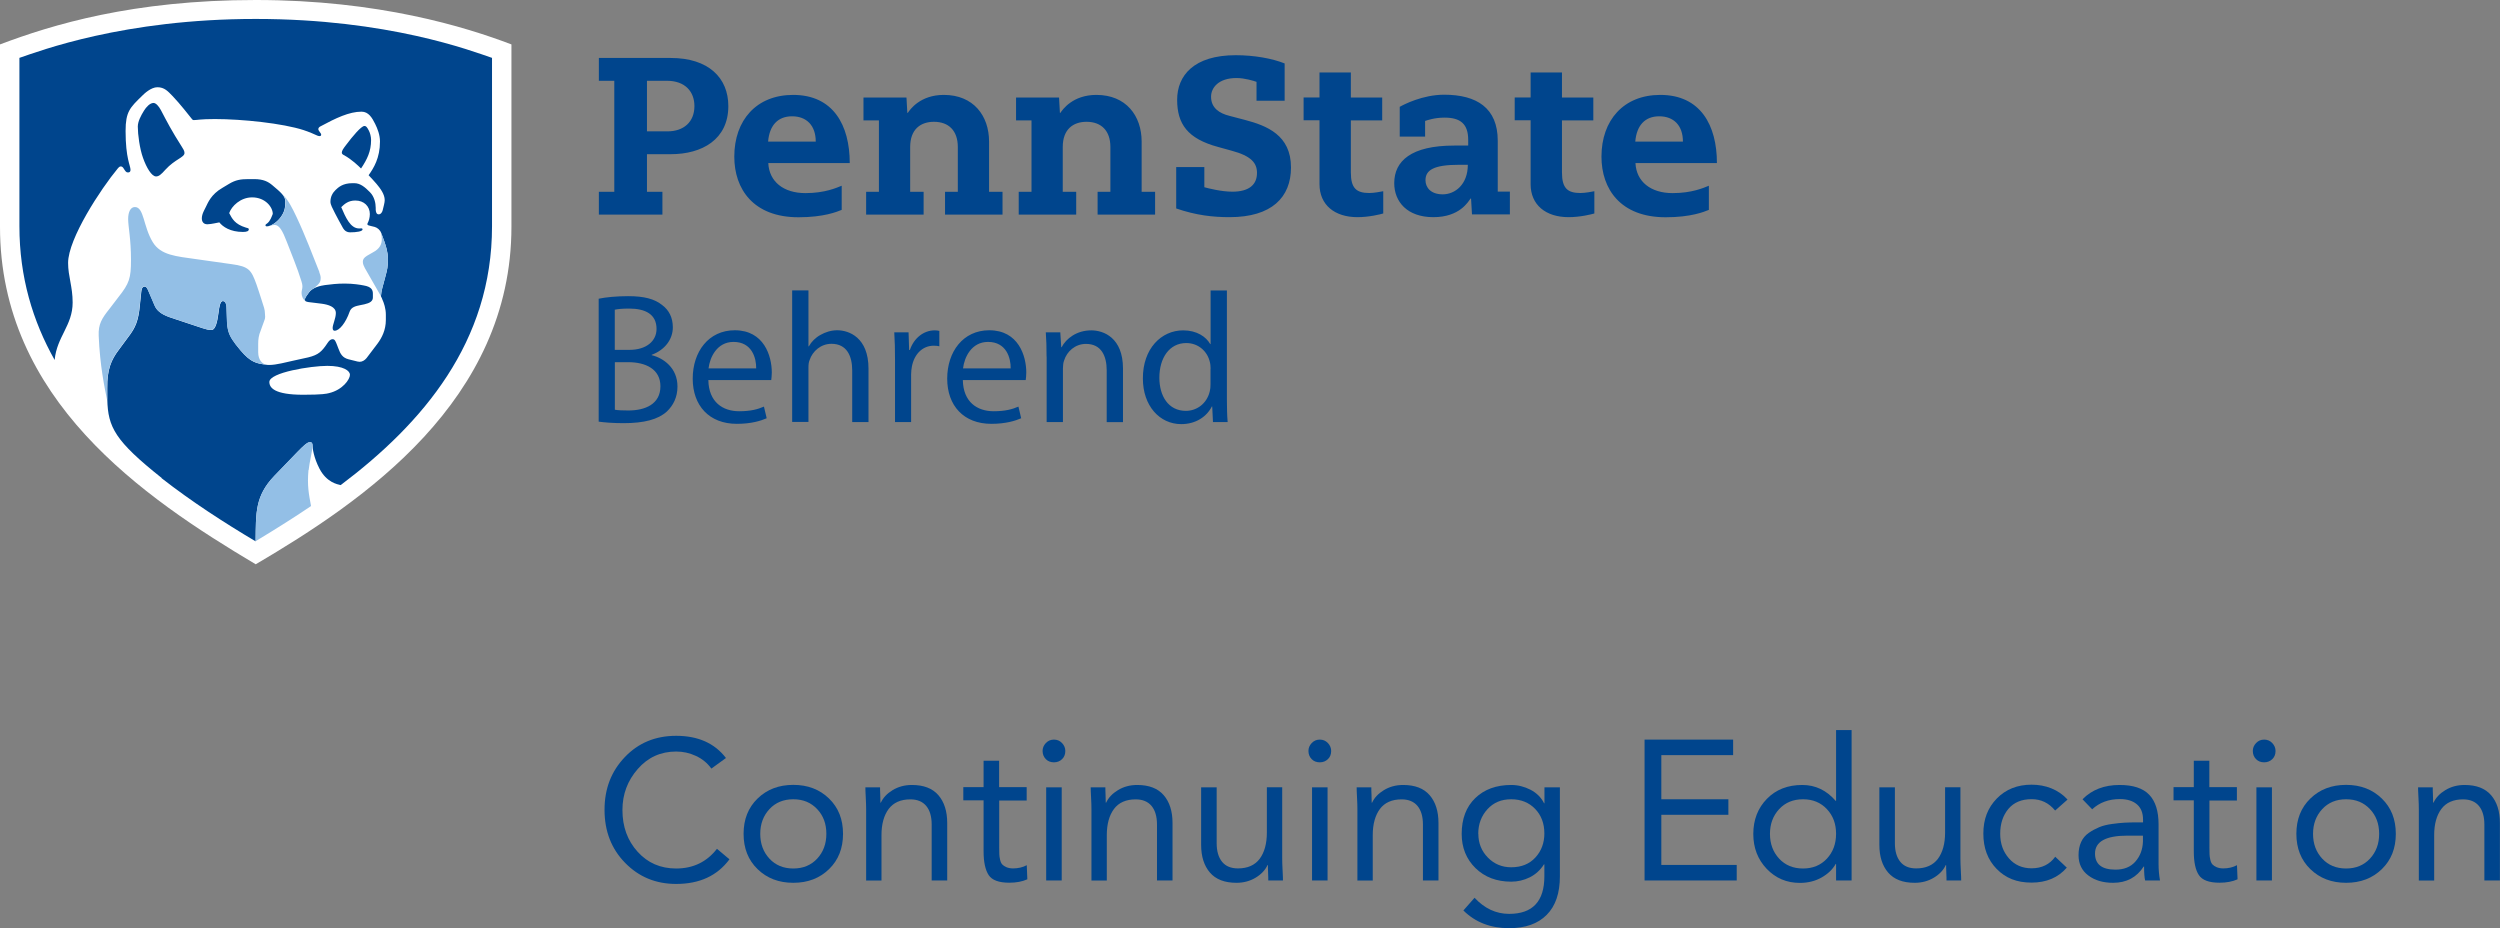 <?xml version="1.0" encoding="UTF-8"?> <svg xmlns="http://www.w3.org/2000/svg" id="Layer_1" viewBox="0 0 263.96 98"><rect x="0" y="0" width="263.96" height="98" fill="#808080" stroke="none"/><g><g><path d="M27,59.58C15.06,52.48,0,42.16,0,23.93V4.69C5.51,2.61,14.02,0,27,0s22.14,2.84,27,4.69V23.93c0,18.38-15.64,28.97-27,35.65Z" style="fill:#fff;"></path><g><path d="M35.12,34.66c0-.41,.34-1.04,.34-1.61,0-.67-.83-.89-1.47-.98-1.35-.19-1.8-.13-1.8-.42,0-.21,.18-.42,.43-.77,.36-.52,1.23-.72,1.69-.78,.61-.08,1.28-.16,2.08-.16,.9,0,1.67,.13,2.02,.2,.83,.14,.96,.49,.96,.88v.39c0,.39-.32,.59-.9,.72-.14,.03-.35,.07-.44,.09-.42,.09-.94,.17-1.12,.7-.39,1.13-1.08,2.02-1.59,2-.09,0-.19-.07-.19-.24Zm1.19-18.28s-.22-.09-.22-.26c0-.2,.14-.41,.44-.8,.68-.91,1.61-2.02,1.95-2.02,.17,0,.27,.11,.47,.5,.12,.23,.23,.62,.23,.98,0,1.21-.42,2.05-1.06,3.01-.32-.31-.92-.91-1.8-1.41Zm-19.84,2.25c.3,0,.54-.2,.99-.71,1.03-1.13,2.02-1.29,2.02-1.77,0-.22-.14-.43-.28-.65-1.09-1.71-1.56-2.63-2.21-3.87-.24-.45-.54-.76-.78-.76-.38,0-.78,.44-1.01,.82-.33,.53-.65,1.14-.65,1.68,0,.83,.2,2.33,.55,3.3,.37,1.04,.91,1.96,1.38,1.96Zm12.33,3.95c0-.71-.79-1.74-2.18-1.74-1.23,0-2.17,.93-2.42,1.66,.3,.57,.58,1.17,1.76,1.53,.16,.05,.31,.05,.31,.18,0,.19-.2,.28-.62,.28-1.34,0-2.13-.55-2.49-1.01-.35,.05-.75,.18-1.25,.2-.41,.01-.6-.26-.6-.62,0-.24,.07-.49,.21-.78,.08-.16,.16-.32,.22-.44,.21-.41,.53-1.31,1.75-2.01,.14-.08,.51-.3,.7-.42,.69-.41,1.21-.5,2.04-.5h.6c.99,0,1.49,.28,1.92,.64,.88,.74,1.37,1.15,1.37,1.7,0,.61-.03,1.08-.52,1.73-.42,.55-1.04,.92-1.43,.92-.11,0-.14-.06-.14-.12,0-.08,.09-.13,.19-.2,.33-.26,.47-.73,.58-.99Zm5.93,18.93c-.23,.06-.69,.17-2.71,.17-3.06,0-3.58-.75-3.58-1.35,0-1,4.39-1.7,6.12-1.7s2.39,.53,2.39,.94c0,.47-.75,1.59-2.22,1.94Zm-17.68,8.97c3.19,2.49,6.6,4.69,9.94,6.68h0c.03-3-.07-4.77,1.97-6.9,.82-.86,1.67-1.74,2.44-2.53,.58-.6,1.04-1.04,1.32-1.04,.19,0,.28,.1,.28,.36s.12,1.25,.73,2.43c.76,1.46,1.88,1.65,2.24,1.74,8.7-6.55,15.98-15.12,15.98-27.32V6.11c-2.15-.73-10.96-4.11-24.95-4.11S4.19,5.39,2.05,6.11V23.89c0,5.36,1.41,10.02,3.72,14.12,.23-2.47,1.9-3.64,1.9-6.07,0-1.69-.48-2.76-.48-4.18,0-2.56,3.46-7.83,5.25-9.98,.05-.06,.17-.21,.31-.21,.13,0,.23,.09,.3,.21,.18,.28,.26,.43,.46,.43s.27-.11,.27-.28c0-.45-.52-1.19-.52-4.1,0-2.04,.47-2.47,1.74-3.71,.23-.23,.94-.91,1.62-.91,.75,0,1.12,.44,1.59,.92,.78,.8,1.87,2.21,2.05,2.43,.05,.06,.09,.12,.2,.12,.36,0,.66-.11,2.24-.11,2.86,0,7.16,.45,9.37,1.17,1.14,.37,1.38,.63,1.68,.63,.15,0,.16-.1,.16-.17,0-.14-.3-.38-.3-.57,0-.13,.11-.23,.21-.28,1.65-.89,3.06-1.56,4.35-1.56,.75,0,1.12,.65,1.44,1.29,.25,.5,.51,1.17,.51,1.86,0,1.75-.67,2.81-1.2,3.56,.25,.26,.62,.66,.84,.92,.39,.47,.86,1.08,.86,1.71,0,.27-.13,.7-.21,1.05-.03,.15-.17,.46-.43,.45-.24,0-.3-.27-.31-.5,0-.05,0-.15,0-.18,0-.5-.14-1.19-.61-1.66-.54-.55-1.03-.95-1.65-.95h-.21c-1.02,0-1.49,.45-1.77,.72-.31,.3-.54,.7-.54,1.24,0,.31,.21,.67,.49,1.23,.17,.33,.59,1.12,.82,1.52,.2,.35,.46,.48,.75,.48,.71,0,1.33-.1,1.33-.31,0-.06-.03-.11-.13-.11-.04,0-.14,.01-.23,.01-.93,0-1.43-1.18-1.89-2.25,.36-.35,.76-.7,1.49-.7,.92,0,1.53,.62,1.53,1.43,0,.4-.12,.74-.2,.89-.04,.08-.06,.12-.06,.17,0,.13,.16,.15,.41,.21,.09,.02,.26,.06,.37,.09,.27,.08,.56,.31,.68,.64,.08,.22,.27,.72,.31,.84,.15,.46,.4,1.12,.4,1.92s-.06,1.06-.28,1.88c-.29,1.05-.41,1.46-.46,2.04,.1,.18,.11,.23,.15,.34,.16,.34,.37,.95,.37,1.61v.55c0,1.06-.42,1.88-.88,2.5-.36,.48-.87,1.16-1.16,1.53-.19,.23-.45,.39-.73,.39-.14,0-.3-.05-.46-.09-.18-.04-.56-.14-.72-.18-.62-.16-.85-.56-1.05-1.11-.03-.08-.12-.31-.15-.39-.15-.38-.23-.62-.47-.62-.18,0-.35,.12-.52,.38-.62,.93-.96,1.27-2.05,1.54-.38,.09-1.16,.26-1.59,.35-.66,.15-1.82,.45-2.48,.45-.14,0-.29,0-.44-.03-.9-.13-1.54-.19-2.65-1.52-1.54-1.84-1.38-2.09-1.47-4.57-.01-.28-.1-.62-.39-.62-.26,0-.37,.53-.46,1.27-.11,.87-.31,1.78-.74,1.78-.3,0-.5-.05-.97-.2-.56-.18-1.95-.65-2.68-.89-1-.33-1.95-.59-2.34-1.47-.18-.42-.51-1.19-.68-1.59-.12-.28-.21-.43-.39-.43-.27,0-.32,.31-.35,.56-.03,.28-.1,.93-.14,1.34-.15,1.73-.49,2.46-1.23,3.42-.33,.44-.65,.89-1.02,1.38-.77,1.02-1.23,2.05-1.2,4.02,0,.13,0,.86,0,1.2,.07,2.93,.81,4.36,5.75,8.29Z" style="fill:#00458d;"></path><path d="M40.25,24.59h0c.08,.22,.27,.72,.31,.84,.15,.46,.4,1.12,.4,1.92s-.06,1.06-.28,1.88c-.29,1.05-.41,1.46-.46,2.04-.08-.16-1.58-2.75-1.7-2.97-.11-.21-.21-.42-.21-.66,0-.26,.11-.42,.43-.63,.19-.12,.44-.26,.61-.35,.77-.4,.96-.89,.96-1.41,0-.22-.03-.45-.07-.67Zm-6.54,4.14c.08,.2,.15,.44,.15,.61,0,.39-.1,.51-.31,.74-.13,.11-.27,.24-.4,.36-.21,.11-.4,.26-.53,.44-.25,.35-.43,.57-.43,.77,0,.06,.02,.11,.07,.15-.3-.22-.42-.56-.42-.87,0-.27,.09-.42,.09-.67,0-.22-.06-.43-.1-.55-.42-1.39-1.12-3.05-1.55-4.18-.44-1.15-.79-1.78-1.28-1.78-.28,0-.52,.14-.81,.14,.4,0,1.01-.37,1.43-.92,.49-.65,.52-1.11,.52-1.73,0-.26-.11-.49-.31-.73,.63,.64,1.03,1.46,1.46,2.36,.94,1.98,1.75,4.16,2.43,5.85Zm-22.4,13.44c0-.34,0-1.07,0-1.2-.02-1.97,.44-3.01,1.2-4.02,.37-.49,.69-.94,1.02-1.38,.73-.96,1.08-1.7,1.23-3.42,.04-.4,.11-1.05,.14-1.34,.03-.25,.09-.56,.35-.56,.19,0,.27,.15,.39,.43,.17,.4,.5,1.18,.68,1.59,.38,.88,1.34,1.14,2.34,1.47,.73,.24,2.12,.71,2.68,.89,.46,.15,.66,.2,.97,.2,.43,0,.63-.91,.74-1.78,.09-.74,.21-1.27,.46-1.27,.29,0,.38,.35,.39,.62,.09,2.48-.07,2.74,1.47,4.57,1.12,1.33,1.76,1.39,2.65,1.52-.33-.1-.76-.49-.76-1.3v-.89c0-.45,.05-.9,.27-1.41,.1-.24,.23-.68,.34-.94,.2-.45,.1-.57,.1-.89,0-.34-.11-.67-.38-1.48-.14-.42-.32-1.02-.5-1.52-.56-1.55-.78-1.92-2.64-2.17-.6-.08-3.21-.45-3.75-.53-2.09-.3-3.72-.4-4.57-1.79-1.02-1.67-.91-3.71-1.89-3.71-.46,0-.71,.52-.71,1.27,0,.79,.3,2.08,.3,4.32,0,1.93-.18,2.47-1.31,3.9-.29,.37-.69,.91-.94,1.23-.84,1.05-1.21,1.65-1.16,2.87,.13,3.18,.63,5.51,.87,6.72Zm21.28,7.46c.07-.78,.41-2.07,.41-2.6h0c0-.26-.09-.36-.28-.36-.27,0-.74,.45-1.32,1.04-.77,.79-1.61,1.67-2.44,2.53-2.03,2.13-1.94,3.9-1.97,6.9h0c2.26-1.36,4.32-2.67,5.85-3.71-.23-1.25-.42-2.15-.27-3.8Z" style="fill:#93bfe6;"></path></g></g><path d="M64.86,8.53h-1.63v-2.41h7.59c3.99,0,6.08,2.1,6.08,5.08,0,3.54-2.79,5.08-6.08,5.08h-2.51v3.97h1.63v2.41h-6.71v-2.41h1.63V8.53Zm5.61,5.34c1.72,0,2.85-.99,2.85-2.67,0-1.52-.98-2.67-2.9-2.67h-2.11v5.34h2.16Zm10.65,3.35c.09,1.96,1.61,3.17,3.92,3.17,2.04,0,3.29-.56,3.83-.78v2.55c-.5,.2-1.88,.78-4.56,.78-4.77,0-6.78-2.98-6.78-6.4,0-3.85,2.34-6.52,6.21-6.52,4.25,0,5.98,3.21,5.98,7.2h-8.6Zm5.01-2.27c0-1.7-.97-2.67-2.5-2.67s-2.39,.99-2.53,2.67h5.03Zm86.55,2.27c.09,1.96,1.61,3.17,3.92,3.17,2.04,0,3.29-.56,3.83-.78v2.55c-.5,.2-1.88,.78-4.56,.78-4.77,0-6.78-2.98-6.78-6.4,0-3.85,2.34-6.52,6.21-6.52,4.25,0,5.98,3.21,5.98,7.2h-8.6Zm5.01-2.27c0-1.7-.97-2.67-2.5-2.67s-2.39,.99-2.53,2.67h5.03Zm-84.91-2.24h-1.61v-2.41h4.54l.09,1.62h.05c.22-.34,1.3-1.9,3.8-1.9,3.14,0,4.78,2.21,4.78,4.93v5.3h1.42v2.41h-6.07v-2.41h1.35v-4.73c0-1.72-.96-2.66-2.52-2.66-1.42,0-2.51,.8-2.51,2.66v4.73h1.42v2.41h-6.07v-2.41h1.35v-7.54Zm16.11,0h-1.61v-2.41h4.54l.09,1.62h.05c.22-.34,1.3-1.9,3.8-1.9,3.14,0,4.78,2.21,4.78,4.93v5.3h1.42v2.41h-6.07v-2.41h1.35v-4.73c0-1.72-.96-2.66-2.52-2.66-1.42,0-2.51,.8-2.51,2.66v4.73h1.42v2.41h-6.07v-2.41h1.35v-7.54Zm52.72-5.06h3.31v2.65h3.31v2.41h-3.31v5.5c0,1.66,.58,2.17,1.95,2.17,.51,0,1.22-.14,1.47-.19v2.35c-.27,.08-1.47,.39-2.72,.39-2.43,0-4.01-1.31-4.01-3.48v-6.75h-1.68v-2.41h1.68v-2.65Zm-22.29,0h3.31v2.65h3.31v2.41h-3.31v5.5c0,1.66,.58,2.17,1.95,2.17,.51,0,1.21-.14,1.47-.19v2.35c-.27,.08-1.47,.39-2.72,.39-2.43,0-4.01-1.31-4.01-3.48v-6.75h-1.68v-2.41h1.68v-2.65Zm15.7,7.13c0-1.71-.83-2.36-2.5-2.36-1.07,0-1.83,.28-2.05,.35v1.65h-2.68v-3.14c.44-.25,2.43-1.28,4.69-1.28,3.44,0,5.66,1.4,5.66,4.86v5.37h1.28v2.41h-4l-.1-1.68h-.05c-.25,.34-1.15,1.97-3.93,1.97s-4.13-1.65-4.13-3.59c0-2.35,1.8-3.97,6.33-3.97h1.48v-.59Zm-.97,2.62c-2.69,0-3.54,.57-3.54,1.63,0,.73,.52,1.49,1.82,1.49s2.65-1.04,2.65-3.12h-.92Zm-21.39-8.76c-.25-.09-1.22-.4-2.1-.4-1.92,0-2.69,1.04-2.69,1.97,0,1.2,.89,1.76,1.93,2.02l1.64,.43c2.31,.61,4.87,1.6,4.87,5.02,0,3.14-2.02,5.25-6.49,5.25-1.73,0-3.52-.19-5.63-.92v-4.37h2.97v2.13c.47,.13,1.82,.47,2.96,.47,1.75,0,2.6-.73,2.6-1.98,0-1.04-.59-1.79-2.69-2.35l-1.41-.39c-3.23-.87-4.33-2.43-4.33-4.98s1.75-4.71,6.19-4.71c1.91,0,3.81,.33,5.16,.87v3.94h-2.97v-2.01ZM63.21,31.54c.74-.16,1.92-.27,3.11-.27,1.7,0,2.8,.29,3.62,.96,.68,.51,1.1,1.29,1.1,2.33,0,1.27-.84,2.39-2.23,2.9v.04c1.25,.31,2.72,1.35,2.72,3.31,0,1.14-.45,2-1.12,2.64-.92,.84-2.41,1.23-4.56,1.23-1.17,0-2.07-.08-2.64-.16v-12.97Zm1.7,5.4h1.55c1.8,0,2.86-.94,2.86-2.21,0-1.55-1.17-2.15-2.9-2.15-.78,0-1.23,.06-1.51,.12v4.25Zm0,6.32c.33,.06,.82,.08,1.43,.08,1.76,0,3.39-.65,3.39-2.56,0-1.8-1.55-2.54-3.4-2.54h-1.41v5.03Zm9.88-3.13c.04,2.33,1.53,3.29,3.25,3.29,1.23,0,1.98-.21,2.62-.49l.29,1.23c-.61,.27-1.64,.59-3.15,.59-2.92,0-4.66-1.92-4.66-4.77s1.68-5.11,4.44-5.11c3.09,0,3.91,2.72,3.91,4.46,0,.35-.04,.63-.06,.8h-6.65Zm5.05-1.23c.02-1.1-.45-2.8-2.39-2.8-1.74,0-2.5,1.61-2.64,2.8h5.03Zm3.8-8.24h1.72v5.91h.04c.27-.49,.7-.92,1.23-1.21,.51-.29,1.12-.49,1.76-.49,1.27,0,3.31,.78,3.31,4.05v5.64h-1.72v-5.44c0-1.53-.57-2.82-2.19-2.82-1.12,0-2,.78-2.31,1.72-.1,.23-.12,.49-.12,.82v5.71h-1.72v-13.89Zm10.86,7.38c0-1.11-.02-2.07-.08-2.95h1.51l.06,1.86h.08c.43-1.27,1.47-2.07,2.62-2.07,.2,0,.33,.02,.49,.06v1.62c-.18-.04-.35-.06-.59-.06-1.21,0-2.07,.92-2.31,2.21-.04,.23-.08,.51-.08,.8v5.05h-1.7v-6.52Zm7.16,2.09c.04,2.33,1.53,3.29,3.25,3.29,1.23,0,1.98-.21,2.62-.49l.29,1.23c-.61,.27-1.64,.59-3.15,.59-2.92,0-4.66-1.92-4.66-4.77s1.68-5.11,4.44-5.11c3.09,0,3.91,2.72,3.91,4.46,0,.35-.04,.63-.06,.8h-6.65Zm5.05-1.23c.02-1.1-.45-2.8-2.39-2.8-1.74,0-2.5,1.61-2.64,2.8h5.03Zm3.79-1.25c0-.98-.02-1.78-.08-2.56h1.53l.1,1.57h.04c.47-.9,1.57-1.78,3.13-1.78,1.31,0,3.35,.78,3.35,4.03v5.66h-1.72v-5.46c0-1.53-.57-2.8-2.19-2.8-1.14,0-2.02,.8-2.31,1.76-.08,.21-.12,.51-.12,.8v5.69h-1.72v-6.91Zm19.04-6.99v11.45c0,.84,.02,1.8,.08,2.45h-1.55l-.08-1.64h-.04c-.53,1.06-1.68,1.86-3.23,1.86-2.29,0-4.05-1.94-4.05-4.81-.02-3.15,1.94-5.09,4.25-5.09,1.45,0,2.43,.68,2.86,1.45h.04v-5.66h1.72Zm-1.72,8.28c0-.21-.02-.51-.08-.72-.25-1.1-1.19-2-2.49-2-1.78,0-2.84,1.57-2.84,3.66,0,1.92,.94,3.5,2.8,3.5,1.15,0,2.21-.76,2.52-2.05,.06-.23,.08-.47,.08-.74v-1.64Z" style="fill:#00458d;"></path></g><g><path d="M76.64,80.04l-1.53,1.11c-.43-.59-.98-1.04-1.64-1.34-.66-.31-1.35-.46-2.08-.46-1.62,0-2.98,.61-4.05,1.84-1.08,1.23-1.62,2.67-1.62,4.34,0,1.75,.53,3.22,1.6,4.4,1.06,1.18,2.42,1.77,4.07,1.77,1.79,0,3.23-.69,4.31-2.08l1.32,1.11c-1.29,1.74-3.16,2.6-5.63,2.6-2.14,0-3.94-.74-5.39-2.23-1.45-1.48-2.17-3.35-2.17-5.59s.71-4.07,2.14-5.57c1.43-1.5,3.23-2.25,5.42-2.25,2.31,0,4.06,.78,5.25,2.33Z" style="fill:#00458d;"></path><path d="M79.99,91.77c-.99-.96-1.48-2.2-1.48-3.73s.49-2.77,1.48-3.73c.99-.96,2.24-1.44,3.77-1.44s2.78,.48,3.77,1.44c.99,.96,1.48,2.2,1.48,3.73s-.49,2.77-1.48,3.73c-.99,.96-2.24,1.44-3.77,1.44s-2.78-.48-3.77-1.44Zm1.25-6.34c-.64,.69-.97,1.56-.97,2.61s.32,1.92,.97,2.62c.64,.69,1.48,1.04,2.52,1.04s1.88-.35,2.52-1.04c.64-.69,.97-1.56,.97-2.62s-.32-1.92-.97-2.61-1.48-1.04-2.52-1.04-1.88,.35-2.52,1.04Z" style="fill:#00458d;"></path><path d="M91.45,92.96v-7.5c0-.32-.01-.74-.04-1.26-.03-.52-.04-.88-.04-1.07h1.55c0,.17,0,.43,.02,.8,.01,.36,.02,.64,.02,.82h.04c.24-.52,.65-.96,1.24-1.32,.59-.36,1.27-.55,2.04-.55,1.25,0,2.18,.36,2.8,1.08,.62,.72,.93,1.7,.93,2.93v6.07h-1.64v-5.9c0-.84-.19-1.5-.57-1.96s-.94-.7-1.68-.7c-1.02,0-1.78,.34-2.29,1.01-.5,.67-.76,1.6-.76,2.77v4.79h-1.64Z" style="fill:#00458d;"></path><path d="M108.4,83.13v1.39h-2.9v4.91c0,.32,0,.57,.01,.73,0,.17,.03,.37,.08,.6,.05,.23,.13,.4,.23,.51,.11,.11,.25,.21,.44,.29,.19,.08,.42,.13,.7,.13,.53,0,1.02-.11,1.45-.34l.06,1.49c-.53,.24-1.17,.36-1.91,.36-1.09,0-1.82-.27-2.17-.8s-.54-1.37-.54-2.5v-5.4h-2.14v-1.39h2.14v-2.79h1.64v2.79h2.9Z" style="fill:#00458d;"></path><path d="M110.08,79.29c0-.32,.12-.6,.35-.84,.23-.24,.51-.36,.85-.36s.62,.12,.85,.36c.23,.24,.35,.52,.35,.84,0,.35-.11,.64-.34,.86-.22,.22-.51,.34-.86,.34s-.64-.11-.86-.34-.34-.51-.34-.86Zm.38,13.67v-9.83h1.64v9.83h-1.64Z" style="fill:#00458d;"></path><path d="M115.24,92.96v-7.5c0-.32-.01-.74-.04-1.26-.03-.52-.04-.88-.04-1.07h1.55c0,.17,0,.43,.02,.8,.01,.36,.02,.64,.02,.82h.04c.24-.52,.65-.96,1.24-1.32,.59-.36,1.27-.55,2.04-.55,1.25,0,2.18,.36,2.8,1.08s.93,1.7,.93,2.93v6.07h-1.64v-5.9c0-.84-.19-1.5-.57-1.96s-.94-.7-1.68-.7c-1.02,0-1.79,.34-2.29,1.01s-.76,1.6-.76,2.77v4.79h-1.64Z" style="fill:#00458d;"></path><path d="M135.38,83.13v7.5c0,.32,.01,.74,.04,1.26,.03,.52,.04,.88,.04,1.07h-1.55c0-.17,0-.43-.02-.8s-.02-.64-.02-.82h-.04c-.24,.52-.65,.96-1.24,1.32-.59,.36-1.27,.55-2.04,.55-1.25,0-2.18-.36-2.8-1.08s-.93-1.7-.93-2.93v-6.07h1.64v5.9c0,.84,.19,1.49,.57,1.96,.38,.47,.94,.7,1.68,.7,1.02,0,1.78-.34,2.29-1.01,.5-.67,.76-1.6,.76-2.77v-4.79h1.64Z" style="fill:#00458d;"></path><path d="M138.15,79.29c0-.32,.12-.6,.35-.84,.23-.24,.51-.36,.85-.36s.62,.12,.85,.36c.23,.24,.35,.52,.35,.84,0,.35-.11,.64-.34,.86s-.51,.34-.86,.34-.64-.11-.86-.34c-.22-.22-.34-.51-.34-.86Zm.38,13.67v-9.83h1.64v9.83h-1.64Z" style="fill:#00458d;"></path><path d="M143.32,92.96v-7.5c0-.32-.01-.74-.04-1.26-.03-.52-.04-.88-.04-1.07h1.55c0,.17,0,.43,.02,.8,.01,.36,.02,.64,.02,.82h.04c.24-.52,.65-.96,1.24-1.32,.59-.36,1.27-.55,2.04-.55,1.25,0,2.18,.36,2.8,1.08s.93,1.7,.93,2.93v6.07h-1.64v-5.9c0-.84-.19-1.5-.57-1.96s-.94-.7-1.68-.7c-1.02,0-1.79,.34-2.29,1.01s-.76,1.6-.76,2.77v4.79h-1.64Z" style="fill:#00458d;"></path><path d="M164.7,83.13v9.39c0,1.78-.46,3.14-1.39,4.07-.92,.94-2.25,1.41-3.97,1.41-1.96,0-3.57-.62-4.83-1.87l1.18-1.34c1.05,1.13,2.27,1.7,3.65,1.7,2.48,0,3.72-1.32,3.72-3.97v-1.26h-.04c-.38,.6-.88,1.06-1.5,1.37-.62,.31-1.28,.46-1.96,.46-1.54,0-2.8-.48-3.77-1.43s-1.46-2.16-1.46-3.61c0-1.6,.48-2.86,1.43-3.78,.95-.92,2.22-1.39,3.8-1.39,.7,0,1.38,.17,2.03,.5,.65,.34,1.13,.81,1.44,1.43h.04v-1.68h1.64Zm-8.61,4.91c0,.99,.34,1.83,1.01,2.51,.67,.68,1.49,1.02,2.46,1.02,1.08,0,1.93-.35,2.56-1.04,.63-.69,.94-1.54,.94-2.53,0-1.06-.33-1.93-.98-2.6-.65-.67-1.49-1.01-2.53-1.01s-1.86,.35-2.5,1.05-.97,1.57-.97,2.6Z" style="fill:#00458d;"></path><path d="M173.64,92.96v-14.87h9.35v1.64h-7.58v4.66h7.08v1.64h-7.08v5.29h7.96v1.64h-9.72Z" style="fill:#00458d;"></path><path d="M193.86,92.96v-1.74h-.04c-.32,.57-.82,1.05-1.49,1.43-.67,.38-1.44,.57-2.29,.57-1.39,0-2.55-.49-3.5-1.48-.94-.99-1.42-2.21-1.42-3.69s.48-2.73,1.44-3.71,2.2-1.46,3.73-1.46c1.39,0,2.56,.56,3.53,1.68h.04v-7.48h1.64v15.88h-1.64Zm-.97-2.3c.64-.69,.97-1.56,.97-2.62s-.32-1.92-.97-2.61-1.48-1.04-2.52-1.04-1.88,.35-2.52,1.04-.97,1.56-.97,2.61,.32,1.92,.97,2.62c.64,.69,1.48,1.04,2.52,1.04s1.88-.35,2.52-1.04Z" style="fill:#00458d;"></path><path d="M206.99,83.13v7.5c0,.32,.01,.74,.04,1.26,.03,.52,.04,.88,.04,1.07h-1.55c0-.17,0-.43-.02-.8s-.02-.64-.02-.82h-.04c-.24,.52-.65,.96-1.24,1.32-.59,.36-1.27,.55-2.04,.55-1.25,0-2.18-.36-2.8-1.08s-.93-1.7-.93-2.93v-6.07h1.64v5.9c0,.84,.19,1.49,.57,1.96,.38,.47,.94,.7,1.68,.7,1.02,0,1.78-.34,2.29-1.01,.5-.67,.76-1.6,.76-2.77v-4.79h1.64Z" style="fill:#00458d;"></path><path d="M218.29,84.43l-1.3,1.15c-.66-.8-1.48-1.2-2.48-1.2-1.06,0-1.88,.34-2.46,1.03-.57,.69-.86,1.56-.86,2.62s.31,1.9,.92,2.6,1.41,1.05,2.39,1.05c1.08,0,1.91-.41,2.5-1.22l1.22,1.15c-.91,1.05-2.15,1.58-3.72,1.58s-2.74-.48-3.68-1.44c-.94-.96-1.41-2.2-1.41-3.73s.47-2.73,1.42-3.71c.95-.97,2.17-1.46,3.67-1.46s2.83,.52,3.78,1.55Z" style="fill:#00458d;"></path><path d="M220.91,85.46l-1.03-1.07c.99-1.01,2.3-1.51,3.91-1.51,1.43,0,2.47,.34,3.13,1.03,.66,.69,.99,1.73,.99,3.13v4.22c0,.55,.05,1.11,.15,1.7h-1.57c-.07-.29-.11-.78-.11-1.47h-.04c-.74,1.15-1.82,1.72-3.23,1.72-1.05,0-1.92-.25-2.61-.77-.69-.51-1.04-1.23-1.04-2.15,0-.52,.09-.98,.27-1.38,.18-.4,.45-.72,.81-.97,.36-.25,.72-.44,1.1-.6s.83-.27,1.34-.34c.52-.07,.97-.12,1.35-.14,.38-.02,.82-.03,1.31-.03h.63v-.29c0-.7-.21-1.24-.64-1.61-.43-.37-1.03-.56-1.8-.56-1.18,0-2.15,.36-2.92,1.07Zm5.35,2.77h-1.64c-2.28,0-3.42,.63-3.42,1.89,0,1.13,.72,1.7,2.16,1.7,.9,0,1.6-.28,2.1-.85,.5-.57,.77-1.27,.8-2.11v-.63Z" style="fill:#00458d;"></path><path d="M236.18,83.13v1.39h-2.9v4.91c0,.32,0,.57,.01,.73,0,.17,.03,.37,.08,.6,.05,.23,.13,.4,.23,.51,.11,.11,.25,.21,.44,.29,.19,.08,.42,.13,.7,.13,.53,0,1.01-.11,1.45-.34l.06,1.49c-.53,.24-1.17,.36-1.91,.36-1.09,0-1.82-.27-2.17-.8-.36-.53-.54-1.37-.54-2.5v-5.4h-2.14v-1.39h2.14v-2.79h1.64v2.79h2.9Z" style="fill:#00458d;"></path><path d="M237.86,79.29c0-.32,.12-.6,.35-.84,.23-.24,.51-.36,.85-.36s.62,.12,.85,.36c.23,.24,.35,.52,.35,.84,0,.35-.11,.64-.34,.86s-.51,.34-.86,.34-.64-.11-.86-.34c-.22-.22-.34-.51-.34-.86Zm.38,13.67v-9.83h1.64v9.83h-1.64Z" style="fill:#00458d;"></path><path d="M243.94,91.77c-.99-.96-1.48-2.2-1.48-3.73s.49-2.77,1.48-3.73c.99-.96,2.24-1.44,3.77-1.44s2.78,.48,3.77,1.44c.99,.96,1.48,2.2,1.48,3.73s-.49,2.77-1.48,3.73c-.99,.96-2.24,1.44-3.77,1.44s-2.78-.48-3.77-1.44Zm1.25-6.34c-.64,.69-.97,1.56-.97,2.61s.32,1.92,.97,2.62c.64,.69,1.48,1.04,2.52,1.04s1.88-.35,2.52-1.04c.64-.69,.97-1.56,.97-2.62s-.32-1.92-.97-2.61-1.48-1.04-2.52-1.04-1.88,.35-2.52,1.04Z" style="fill:#00458d;"></path><path d="M255.39,92.96v-7.5c0-.32-.01-.74-.04-1.26-.03-.52-.04-.88-.04-1.07h1.55c0,.17,0,.43,.02,.8,.01,.36,.02,.64,.02,.82h.04c.24-.52,.65-.96,1.24-1.32,.59-.36,1.27-.55,2.04-.55,1.25,0,2.18,.36,2.8,1.08s.93,1.7,.93,2.93v6.07h-1.64v-5.9c0-.84-.19-1.5-.57-1.96s-.94-.7-1.68-.7c-1.02,0-1.79,.34-2.29,1.01s-.76,1.6-.76,2.77v4.79h-1.64Z" style="fill:#00458d;"></path></g></svg> 